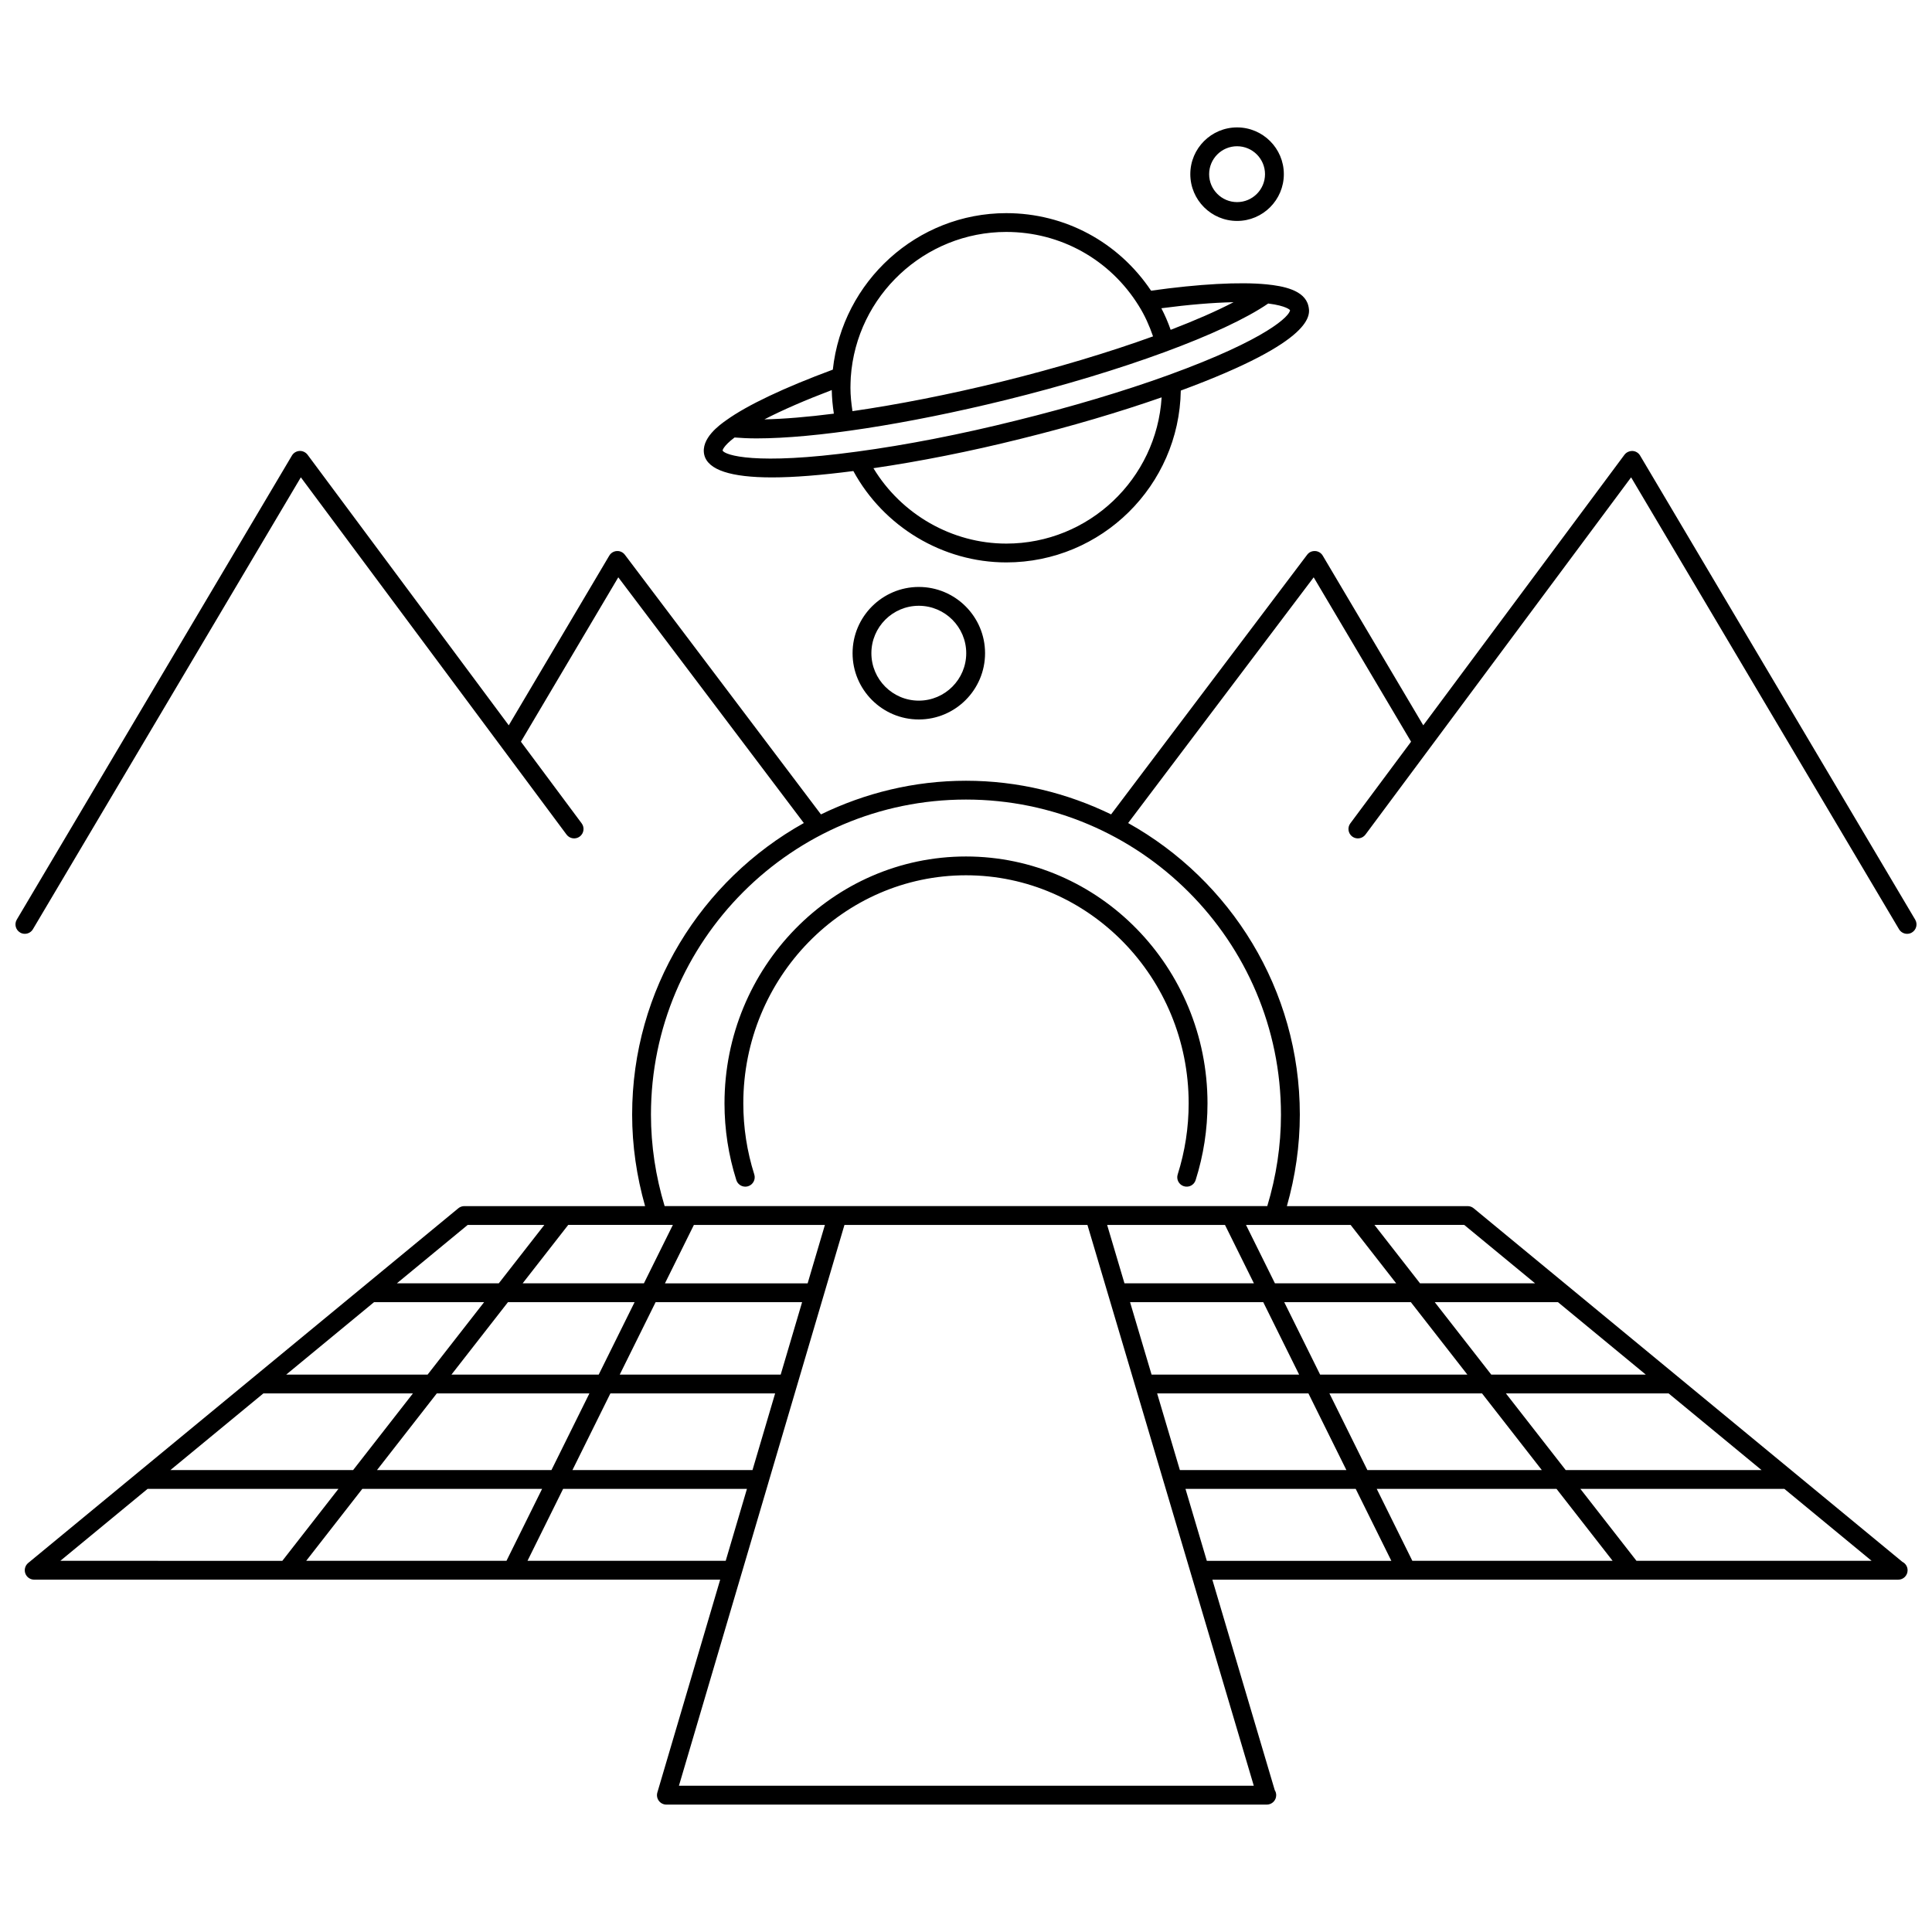 <?xml version="1.0" encoding="UTF-8"?>
<!-- Uploaded to: SVG Find, www.svgrepo.com, Generator: SVG Find Mixer Tools -->
<svg width="800px" height="800px" version="1.1" viewBox="144 144 512 512" xmlns="http://www.w3.org/2000/svg">
 <defs>
  <clipPath id="a">
   <path d="m148.09 177h503.81v446h-503.81z"/>
  </clipPath>
 </defs>
 <g clip-path="url(#a)">
  <path d="m471.84 202.55c6.832 0 12.391-5.559 12.391-12.395 0-6.832-5.559-12.391-12.391-12.391-6.836 0-12.395 5.559-12.395 12.391 0.004 6.84 5.559 12.395 12.395 12.395zm0-19.793c4.082 0 7.402 3.32 7.402 7.402 0 4.078-3.32 7.402-7.402 7.402-4.082 0-7.406-3.32-7.406-7.406 0.004-4.086 3.32-7.398 7.406-7.398zm-135.84 253.65c0-36.078 28.707-65.43 64-65.43 35.285 0 64 29.352 64 65.43 0 6.918-1.059 13.758-3.144 20.332-0.414 1.316-1.809 2.047-3.133 1.621-1.309-0.418-2.039-1.82-1.621-3.129 1.93-6.09 2.906-12.426 2.906-18.832 0-33.328-26.469-60.441-59.012-60.441-32.535 0-59.012 27.113-59.012 60.441 0 6.414 0.977 12.746 2.906 18.828 0.418 1.316-0.309 2.715-1.621 3.133-0.25 0.082-0.508 0.117-0.754 0.117-1.059 0-2.039-0.676-2.379-1.738-2.078-6.57-3.137-13.41-3.137-20.332zm12.605-165.89c5.789 0 13.012-0.578 21.543-1.688 8.004 14.738 23.668 24.215 40.527 24.215 25.27 0 45.84-20.363 46.246-45.539 35.938-13.27 34.352-20.191 33.801-22.477-0.996-4.188-6.75-5.234-10.992-5.664-7.144-0.715-18-0.109-30.688 1.668-8.625-12.867-22.809-20.547-38.363-20.547-23.609 0-43.422 18.008-45.973 41.473-12.914 4.781-22.68 9.406-28.223 13.395-1.699 1.199-6.871 4.856-5.84 9.211 0.977 3.965 6.996 5.953 17.961 5.953zm62.07 17.539c-14.41 0-27.824-7.773-35.207-19.98 12.27-1.793 25.648-4.438 39.047-7.789 13.371-3.301 26.133-7.078 37.328-10.984-1.328 21.582-19.258 38.754-41.168 38.754zm42.941-44.645c-11.793 4.273-25.723 8.43-40.305 12.031-14.559 3.637-29.141 6.488-42.184 8.238-27.074 3.688-35.008 0.918-35.641-0.277 0-0.012 0.098-1.133 3.18-3.465 1.777 0.145 3.707 0.238 5.856 0.238 15.371 0 39.68-3.703 66.039-10.184 30.883-7.629 57.914-17.59 69.527-25.559 4.898 0.613 5.758 1.738 5.777 1.738 0.039 1.418-5.805 7.641-32.25 17.238zm-88.637 10.211c-6.941 0.883-13.18 1.406-18.41 1.516 4.746-2.453 10.809-5.09 17.855-7.766 0.035 2.094 0.242 4.18 0.555 6.25zm89.258-22.215c-0.684-1.961-1.5-3.863-2.465-5.719 7.219-0.953 13.715-1.492 19.133-1.602-4.519 2.356-10.168 4.828-16.668 7.32zm-43.562-25.941c14.379 0 27.496 7.305 35.102 19.562 1.613 2.559 2.82 5.301 3.793 8.113-11.602 4.195-25.426 8.363-40.203 12.012-13.996 3.438-27.57 6.09-39.453 7.805-0.316-2.062-0.535-4.133-0.535-6.195 0-0.918 0.047-1.832 0.09-2.828 1.496-21.57 19.594-38.469 41.207-38.469zm-40.734 111.64c0 9.684 7.875 17.559 17.551 17.559 9.684 0 17.559-7.875 17.559-17.559 0-9.684-7.875-17.559-17.559-17.559-9.676 0.008-17.551 7.883-17.551 17.559zm30.121 0c0 6.926-5.637 12.57-12.57 12.57-6.934 0-12.566-5.637-12.566-12.57 0-6.934 5.637-12.57 12.566-12.57 6.93 0 12.57 5.644 12.57 12.57zm-250.75 74.016c0.398 0.238 0.836 0.348 1.27 0.348 0.852 0 1.684-0.438 2.144-1.223l71-119.75 70.418 94.68c0.82 1.102 2.387 1.336 3.492 0.516 1.102-0.82 1.336-2.383 0.516-3.492l-16.105-21.645 25.805-43.562 49.172 65.117c-27.105 15.133-45.5 44.078-45.5 77.266 0 8.238 1.199 16.367 3.43 24.254h-47.906c-0.578 0-1.137 0.203-1.586 0.57l-84.98 70.078c-0.016 0.016-0.035 0.023-0.055 0.047l-28.957 23.879c-0.812 0.672-1.113 1.777-0.762 2.766 0.359 0.992 1.293 1.652 2.348 1.652h181.8l-16.652 56.406c-0.223 0.754-0.074 1.566 0.395 2.203 0.469 0.629 1.211 1.004 1.996 1.004h159.02c0.031 0 0.07-0.004 0.098 0 1.379 0 2.492-1.113 2.492-2.492 0-0.492-0.141-0.953-0.383-1.336l-16.539-55.777h181.66 0.098c1.379 0 2.492-1.113 2.492-2.492 0-0.977-0.559-1.824-1.379-2.231l-28.59-23.578c-0.016-0.016-0.031-0.023-0.047-0.039l-84.98-70.09c-0.449-0.367-1.008-0.57-1.586-0.57h-47.914c2.238-7.883 3.43-16.016 3.43-24.254 0-33.188-18.395-62.129-45.5-77.266l49.172-65.117 25.809 43.559-16.102 21.648c-0.82 1.102-0.59 2.664 0.516 3.492 1.102 0.812 2.66 0.59 3.492-0.516l70.406-94.68 71 119.75c0.465 0.785 1.293 1.223 2.141 1.223 0.434 0 0.871-0.109 1.27-0.348 1.184-0.707 1.578-2.231 0.871-3.414l-72.898-122.98c-0.422-0.719-1.18-1.18-2.012-1.219-0.801-0.023-1.633 0.332-2.137 1.004l-53.316 71.699-26.641-44.965c-0.422-0.715-1.176-1.176-2-1.219-0.926-0.035-1.637 0.328-2.137 0.988l-51.953 68.801c-11.645-5.652-24.656-8.914-38.445-8.914s-26.801 3.266-38.445 8.914l-51.961-68.801c-0.504-0.66-1.301-1.047-2.133-0.988-0.832 0.047-1.582 0.504-2.004 1.219l-26.637 44.965-53.316-71.703c-0.5-0.672-1.34-1.055-2.133-1.004-0.836 0.047-1.594 0.504-2.016 1.219l-72.914 122.98c-0.699 1.184-0.312 2.715 0.875 3.414zm75.836 166.51 14.871-19.07h47.645l-9.441 19.07zm18.766-24.055 15.84-20.309h40.445l-10.055 20.309zm-30.117-20.309h39.633l-15.84 20.309h-48.426zm29.328-24.184h29.172l-14.973 19.195h-37.473zm107.77 19.195h-42.656l9.508-19.195h38.82zm-48.227 0h-39.023l14.973-19.195h33.559zm3.094 4.988h43.656l-5.996 20.309h-47.715zm53.285-32.605-1.012 3.438h-37.816l7.668-15.48h34.723zm-44.402 3.43h-32.137l12.078-15.48h27.73zm-46.699-15.477h20.312l-12.078 15.48h-27.008zm-84.832 69.949h50.578l-14.871 19.07-58.832-0.004zm100.68 19.066 9.441-19.07h48.715l-5.629 19.07zm40.133 59.605 16.645-56.395c0-0.004 0.004-0.004 0.004-0.004l7.012-23.766c0.02-0.047 0.023-0.098 0.039-0.145l20.164-68.312h64.391l1.633 5.496 11.156 37.609c0.004 0.012 0.004 0.02 0.012 0.031l7.492 25.266c0.004 0.012 0.004 0.02 0.012 0.031l23.781 80.191zm178-148.62 12.078 15.48h-32.133l-7.668-15.48zm78.223 39.664h-40.953l-14.973-19.195h32.652zm-61.863 49.352-9.441-19.07h47.645l14.871 19.07zm-74.809-68.547h35.297l9.508 19.195h-39.105zm7.176 24.184h40.094l10.055 20.309h-44.125zm52.625 25.297 9.441 19.07h-48.898l-5.656-19.07zm3.09-4.988-10.055-20.309h40.441l15.84 20.309zm36.715-20.309h43.117l24.625 20.309h-51.902zm-10.219-4.988h-39.02l-9.508-19.195h33.555zm-64.23-39.664 7.668 15.48h-34.305l-4.594-15.48zm109.05 89.016-14.871-19.07h54.059l23.125 19.07zm-26.867-73.539h-30.492l-12.078-15.48h23.789zm-67.344-44.723c0 8.246-1.254 16.395-3.629 24.254h-159.71c-2.371-7.863-3.621-16.008-3.621-24.254 0-46.031 37.449-83.48 83.48-83.48 46.023 0.004 83.477 37.453 83.477 83.48z"/>
 </g>
</svg>